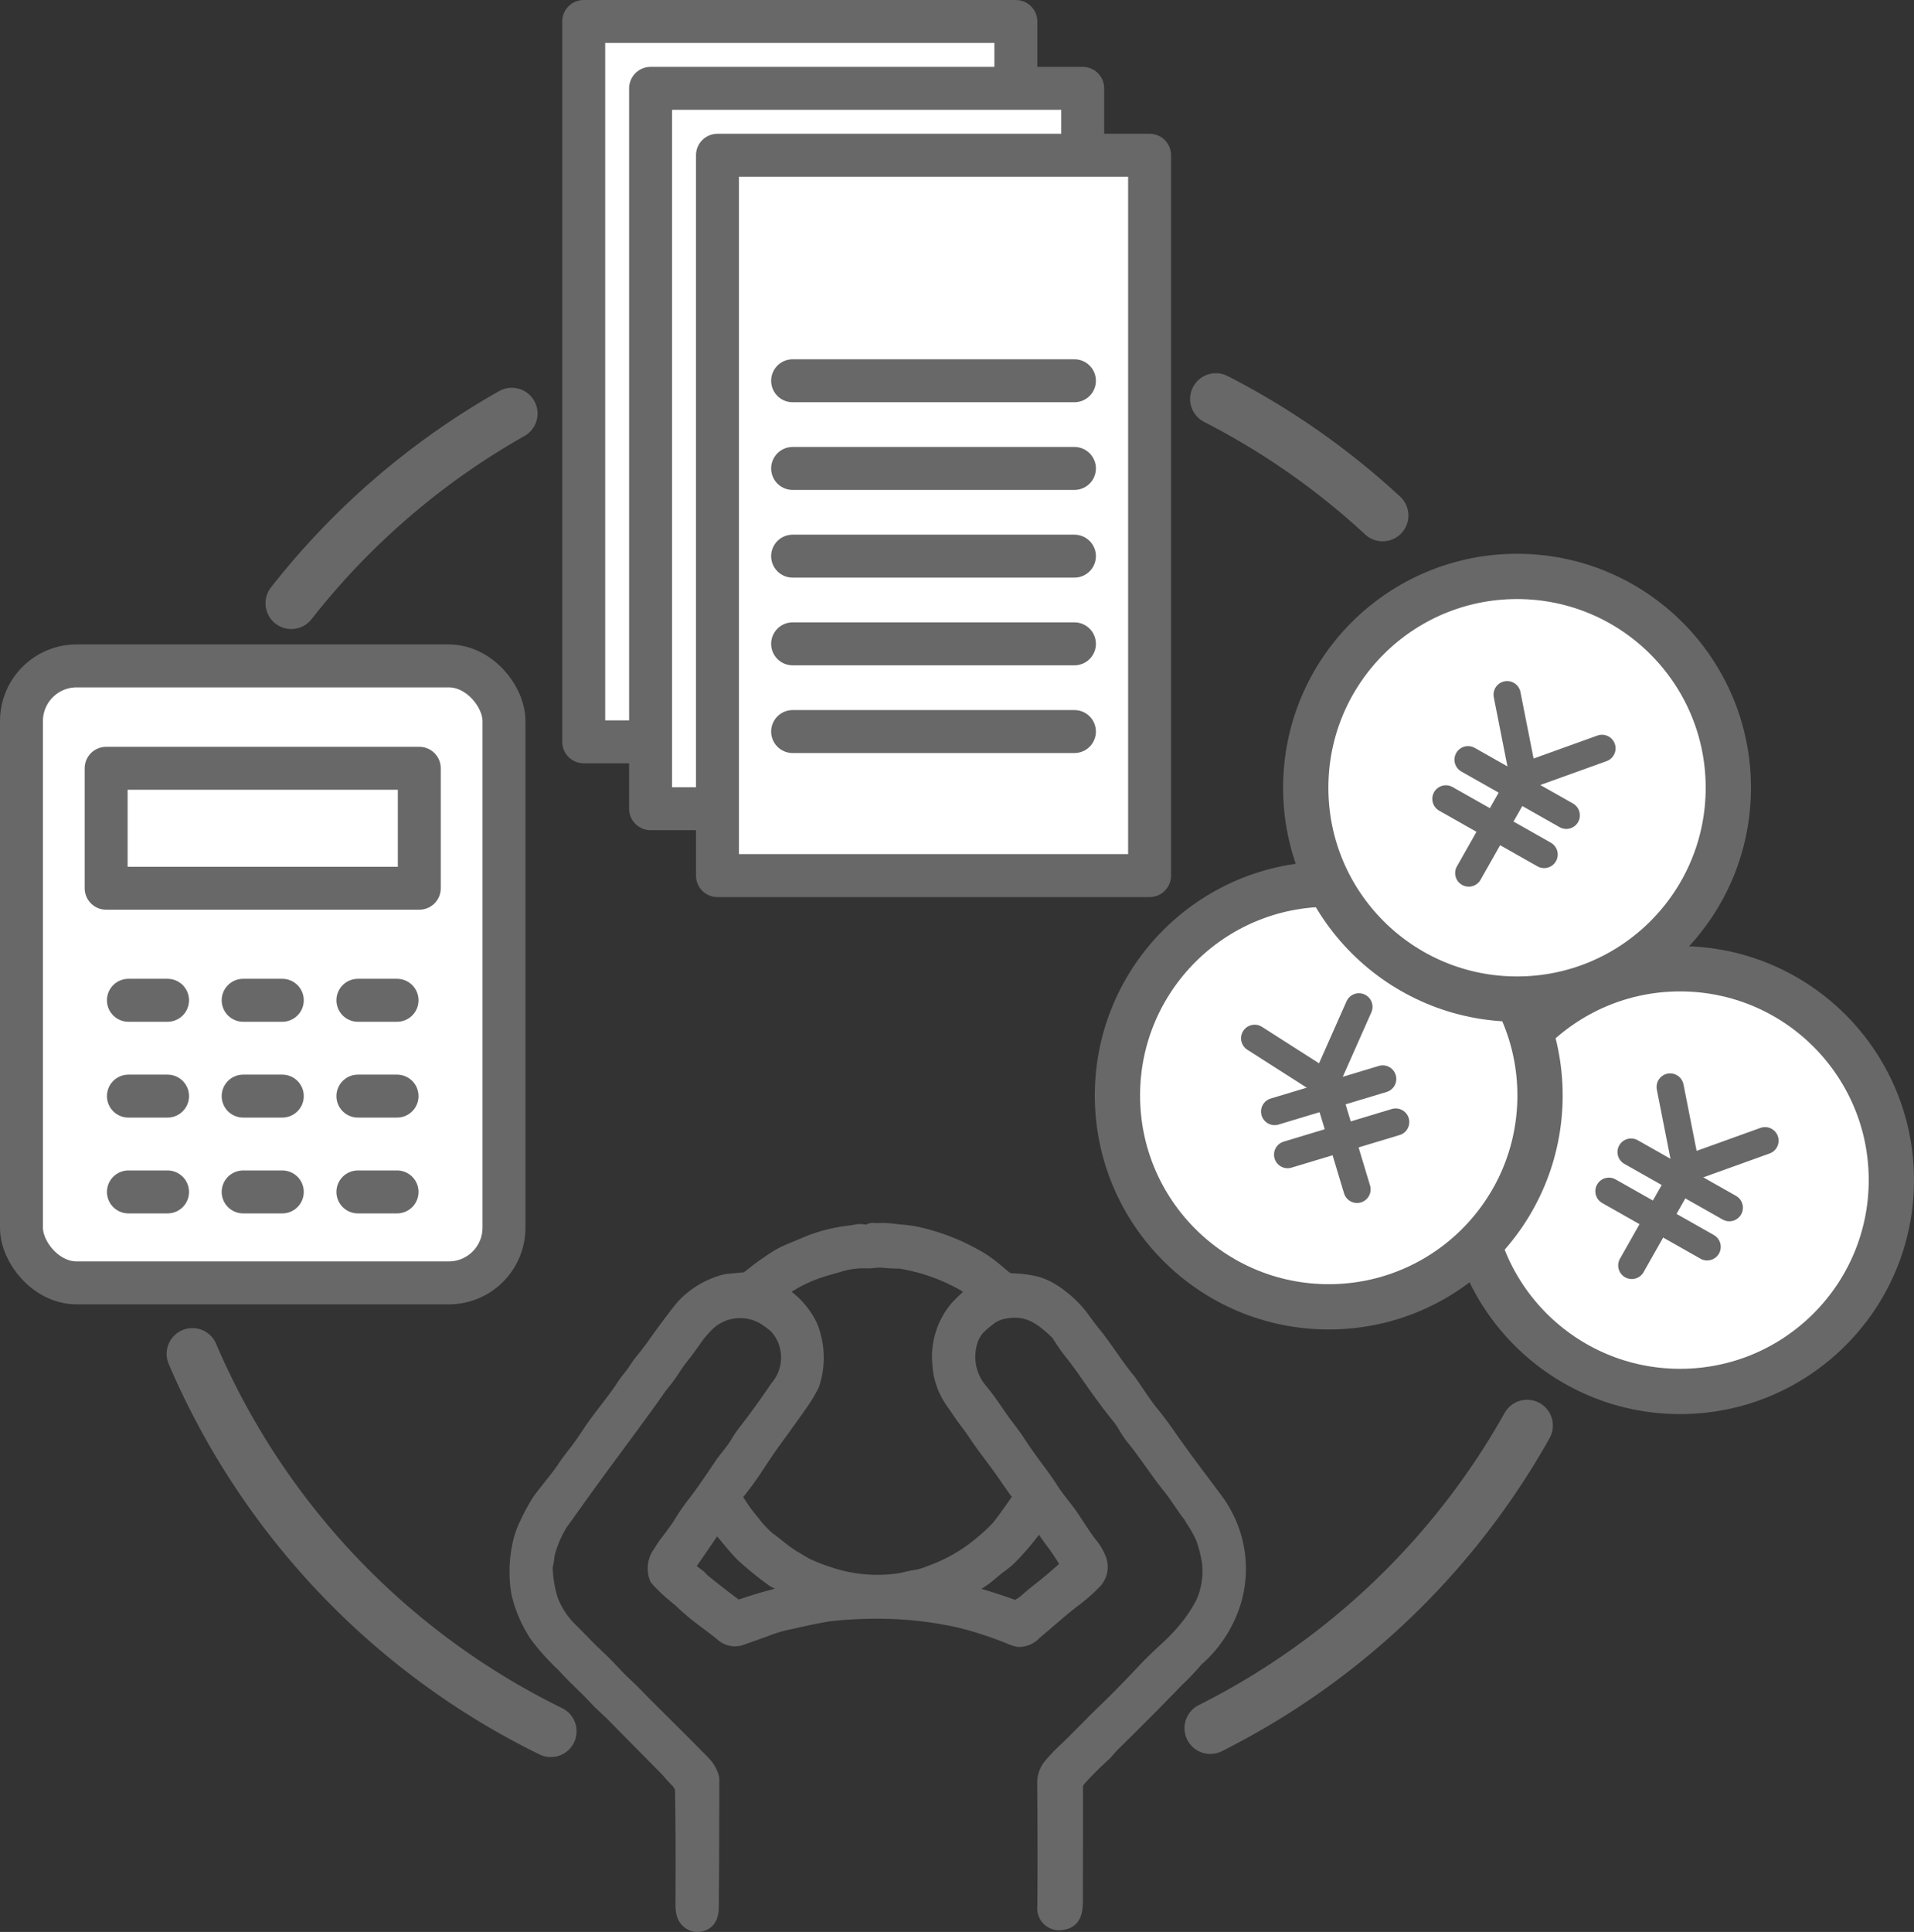 <svg xmlns="http://www.w3.org/2000/svg" width="111.436" height="112.458" viewBox="0 0 111.436 112.458">
  <rect x="0" y="0" width="111.436" height="112.458" fill="#333333" stroke="none"/>
  <g id="グループ_45235" data-name="グループ 45235" transform="translate(-195.418 -661.839)">
    <path id="パス_15148" data-name="パス 15148" d="M284.328,744.82a43.526,43.526,0,0,1-18.447,17.615" fill="none" stroke="#696869" stroke-linecap="round" stroke-linejoin="round" stroke-width="3"/>
    <path id="パス_15149" data-name="パス 15149" d="M266.208,685.064a43.447,43.447,0,0,1,9.709,6.784" fill="none" stroke="#696869" stroke-linecap="round" stroke-linejoin="round" stroke-width="3"/>
    <path id="パス_15150" data-name="パス 15150" d="M212.377,696.954a43.554,43.554,0,0,1,12.838-11.042" fill="none" stroke="#696869" stroke-linecap="round" stroke-linejoin="round" stroke-width="3"/>
    <path id="パス_15151" data-name="パス 15151" d="M227.487,762.617a43.5,43.5,0,0,1-20.867-21.969" fill="none" stroke="#696869" stroke-linecap="round" stroke-linejoin="round" stroke-width="3"/>
    <path id="パス_15152" data-name="パス 15152" d="M246.047,733.591a.27.27,0,0,1,.227-.061c.022.006.186.007.493,0,.462-.008.784.069,1.295.106a5.417,5.417,0,0,1,.8.128A12.2,12.2,0,0,1,252.1,735a6.676,6.676,0,0,1,.9.577q.441.35.824.681a.834.834,0,0,0,.485.2,6.354,6.354,0,0,1,1.55.212,4.4,4.4,0,0,1,1.24.691,6.265,6.265,0,0,1,1.3,1.319c.261.361.459.624.594.786.7.845,1.412,2.017,2.071,2.786.035.04.256.364.667.971q.381.564.686.935.45.543,1.035,1.389c.786,1.129,1.348,1.855,2.586,3.516a6.971,6.971,0,0,1,1,1.781,6.586,6.586,0,0,1,.2,4,7.154,7.154,0,0,1-2.2,3.51.954.954,0,0,0-.092.1,14.811,14.811,0,0,1-1.084,1.133q-1.738,1.806-3.709,3.734c-.191.186-.366.429-.525.575q-.77.7-1.382,1.372a1.545,1.545,0,0,0-.255.367.173.173,0,0,0-.02.08q0,4.105-.006,6.658c0,.669-.036,1.23-.753,1.316a.775.775,0,0,1-.9-.861q.027-2.852-.006-7.213a1.463,1.463,0,0,1,.3-.9,9.226,9.226,0,0,1,.951-1c.868-.831,1.395-1.414,2.347-2.327q.851-.818,2.221-2.27.476-.505,1.236-1.208a10.991,10.991,0,0,0,1.193-1.25,8.223,8.223,0,0,0,.971-1.476,4.572,4.572,0,0,0,.368-2.443,7.586,7.586,0,0,0-.372-1.435,7.3,7.3,0,0,0-.6-1.067,2.4,2.4,0,0,0-.271-.406q-.045-.05-.528-.756-.33-.484-.543-.746c-.683-.838-1.323-1.844-2.017-2.714a5.554,5.554,0,0,1-.5-.7,4.907,4.907,0,0,0-.487-.719q-.783-.963-1.754-2.372-.518-.749-.857-1.174a11.781,11.781,0,0,1-.848-1.2.446.446,0,0,0-.071-.09c-.955-.909-1.763-1.522-3.161-1.257a2.057,2.057,0,0,0-.866.359,6.65,6.65,0,0,0-.724.615,2.162,2.162,0,0,0-.452.812,3.1,3.1,0,0,0,.63,2.971c.259.322.489.628.687.919q.548.8.66.947.6.78.789,1.078.477.738,1.227,1.738.411.547.791,1.14c.356.552.867,1.1,1.244,1.7l.4.606q.333.5.546.771a3.189,3.189,0,0,1,.49.8,1.181,1.181,0,0,1-.3,1.376,9.525,9.525,0,0,1-.936.832c-.882.661-1.586,1.312-2.476,2.056a1.149,1.149,0,0,1-.868.382,1.5,1.5,0,0,1-.342-.1,21.318,21.318,0,0,0-3.129-1.026,21.7,21.7,0,0,0-4.045-.505,24.67,24.67,0,0,0-3.461.136q-.606.076-2.307.461a7.974,7.974,0,0,0-1.493.44l-1.469.522a1.028,1.028,0,0,1-.98-.25q-.368-.3-1.348-1.032a13.107,13.107,0,0,1-1.109-.97,9.507,9.507,0,0,1-1.294-1.188.334.334,0,0,1-.046-.095,1.443,1.443,0,0,1,.21-1.321c.15-.229.248-.4.375-.564q.585-.756.834-1.159a11.858,11.858,0,0,1,.809-1.171q.462-.582,1.527-2.176c.3-.447.711-.877.989-1.355a4.889,4.889,0,0,1,.372-.557q.879-1.125,1.916-2.644a2.774,2.774,0,0,0-.036-3.629,4.527,4.527,0,0,0-.5-.4,2.83,2.83,0,0,0-3.827.416,5.45,5.45,0,0,0-.617.765q-.484.684-.726.979c-.364.445-.666,1.009-1.064,1.482-.128.153-.244.307-.35.462q-.406.6-2.4,3.3-.852,1.152-1.085,1.471-.784,1.075-2.156,3a6.555,6.555,0,0,0-.755,1.788.277.277,0,0,0-.012.07,3.383,3.383,0,0,1-.1.617.388.388,0,0,0-.009.107,6.864,6.864,0,0,0,.33,1.955,4.937,4.937,0,0,0,1.115,1.7c.672.659,1.065,1.106,1.721,1.711.475.438.973,1.027,1.454,1.475.294.274.495.469.606.586q.264.282,1.558,1.568,1.812,1.8,2.42,2.43a1.886,1.886,0,0,1,.48.807.471.471,0,0,1,.016.117q-.006,4.874-.029,7.345c0,.412-.068.842-.49.977a.706.706,0,0,1-.534-.011c-.456-.222-.5-.622-.5-1.11q.022-3.8-.025-6.586c-.007-.4-.372-.659-.616-.941q-.277-.32-.347-.391-1.651-1.665-3.121-3.159c-.229-.232-.627-.572-.9-.867-.7-.754-1.316-1.276-1.94-1.978a13.25,13.25,0,0,1-1.561-1.731,7.492,7.492,0,0,1-1.05-2.424,7.3,7.3,0,0,1,.033-2.618,4.957,4.957,0,0,1,.435-1.34,12.352,12.352,0,0,1,.668-1.251c.342-.518,1.157-1.441,1.538-2.037.1-.159.345-.485.73-.982q.248-.315.748-1.073c.565-.852,1.362-1.782,1.856-2.526a6.514,6.514,0,0,1,.477-.66c.214-.244.462-.692.738-1.016.411-.481.771-1.034,1.3-1.749q.851-1.148,1.058-1.371a4.972,4.972,0,0,1,2.358-1.41q.117-.033,1.2-.126a.285.285,0,0,0,.107-.033c.072-.041.271-.193.6-.454.165-.132.467-.346.9-.64a5.553,5.553,0,0,1,.97-.53l1.285-.535a9.515,9.515,0,0,1,2.306-.54c.062-.006.165-.025.309-.053a1.082,1.082,0,0,1,.431.005.423.423,0,0,0,.306-.022m6.1,3.559a.152.152,0,0,0,0-.233,3.808,3.808,0,0,0-.543-.406,11.177,11.177,0,0,0-3.706-1.317.577.577,0,0,0-.11-.012c-.349,0-.655-.02-.92-.048a2.261,2.261,0,0,0-.564.013,3.358,3.358,0,0,1-.568.016,5.062,5.062,0,0,0-1.148.13q-.069.015-1.108.315a8.5,8.5,0,0,0-2.188.973,2.4,2.4,0,0,1-.417.163.263.263,0,0,0-.114.077c-.026.031-.026.1,0,.2a.34.34,0,0,0,.157.2,4.544,4.544,0,0,1,1.617,1.837,4.82,4.82,0,0,1,.135,3.242.887.887,0,0,1-.063.16,8.536,8.536,0,0,1-.436.753q-.457.678-1.685,2.366-.5.681-1.1,1.611-.435.671-1.151,1.575a.319.319,0,0,0-.024.367,8.689,8.689,0,0,0,.948,1.334,6.2,6.2,0,0,0,.922,1c.491.352.977.8,1.5,1.112q.667.395.795.463a12.214,12.214,0,0,0,1.82.66,8.8,8.8,0,0,0,3.374.243c.389-.035.89-.193,1.147-.218a3.839,3.839,0,0,0,.839-.242,9.768,9.768,0,0,0,3.05-1.737,10.685,10.685,0,0,0,.986-.913q.39-.468,1.262-1.738a.236.236,0,0,0-.006-.276c-.225-.3-.495-.675-.808-1.138-.526-.773-1.289-1.718-1.766-2.448q-.246-.373-.688-.946-.028-.039-.67-.973a4.024,4.024,0,0,1-.7-2.016,4.338,4.338,0,0,1,.953-3.234,7.832,7.832,0,0,1,.977-.916M251.7,754.2c-.292.13-.263.5.044.515a3.523,3.523,0,0,1,.845.141q.94.288,1.853.613a.284.284,0,0,0,.249-.028,3.054,3.054,0,0,0,.494-.322c.462-.43,1.124-.9,1.7-1.408.078-.07.3-.261.657-.572a.264.264,0,0,0,.05-.38,12.412,12.412,0,0,0-.713-1.088q-.327-.426-.772-1.093a.228.228,0,0,0-.374-.007,15.824,15.824,0,0,1-1.485,1.781,4.579,4.579,0,0,1-.668.564c-.087.06-.312.246-.674.555a4.972,4.972,0,0,1-1.205.729m-14.432-3.576c-.119-.086-.234-.046-.345.118q-.9,1.335-1.44,2.1a.333.333,0,0,0,.07.458l.518.394.006.006a2.709,2.709,0,0,0,.294.282q.913.749,1.85,1.435a.289.289,0,0,0,.268.04,26.407,26.407,0,0,1,2.771-.8.227.227,0,0,0,.2-.265.146.146,0,0,0-.053-.1,4.289,4.289,0,0,0-.843-.519.806.806,0,0,1-.151-.1,19.246,19.246,0,0,1-1.733-1.417c-.3-.309-.743-.834-1.343-1.576a.366.366,0,0,0-.07-.066Z" fill="#696869" stroke="#696869" stroke-linecap="round" stroke-linejoin="round" stroke-width="1"/>
    <g id="グループ_45226" data-name="グループ 45226">
      <circle id="楕円形_13" data-name="楕円形 13" cx="12.302" cy="12.302" r="12.302" transform="translate(280.932 718.231)" fill="#fff" stroke="#696869" stroke-linecap="round" stroke-linejoin="round" stroke-width="2.636"/>
      <g id="グループ_45225" data-name="グループ 45225">
        <path id="パス_15153" data-name="パス 15153" d="M298.18,728.238l-4.58,1.649-.943-4.775" fill="none" stroke="#696869" stroke-linecap="round" stroke-linejoin="round" stroke-width="1.582"/>
        <line id="線_1298" data-name="線 1298" x2="5.721" y2="3.239" transform="translate(290.381 728.9)" fill="none" stroke="#696869" stroke-linecap="round" stroke-linejoin="round" stroke-width="1.582"/>
        <line id="線_1299" data-name="線 1299" x2="5.721" y2="3.239" transform="translate(289.091 731.18)" fill="none" stroke="#696869" stroke-linecap="round" stroke-linejoin="round" stroke-width="1.582"/>
        <line id="線_1300" data-name="線 1300" x1="3.058" y2="5.402" transform="translate(290.422 730.098)" fill="none" stroke="#696869" stroke-linecap="round" stroke-linejoin="round" stroke-width="1.582"/>
      </g>
    </g>
    <g id="グループ_45228" data-name="グループ 45228">
      <circle id="楕円形_14" data-name="楕円形 14" cx="12.302" cy="12.302" r="12.302" transform="translate(260.477 713.305)" fill="#fff" stroke="#696869" stroke-linecap="round" stroke-linejoin="round" stroke-width="2.636"/>
      <g id="グループ_45227" data-name="グループ 45227">
        <path id="パス_15154" data-name="パス 15154" d="M274.537,720.446l-1.972,4.45-4.1-2.618" fill="none" stroke="#696869" stroke-linecap="round" stroke-linejoin="round" stroke-width="1.582"/>
        <line id="線_1301" data-name="線 1301" y1="1.898" x2="6.294" transform="translate(269.628 724.644)" fill="none" stroke="#696869" stroke-linecap="round" stroke-linejoin="round" stroke-width="1.582"/>
        <line id="線_1302" data-name="線 1302" y1="1.898" x2="6.294" transform="translate(270.384 727.152)" fill="none" stroke="#696869" stroke-linecap="round" stroke-linejoin="round" stroke-width="1.582"/>
        <line id="線_1303" data-name="線 1303" x2="1.792" y2="5.944" transform="translate(272.635 725.129)" fill="none" stroke="#696869" stroke-linecap="round" stroke-linejoin="round" stroke-width="1.582"/>
      </g>
    </g>
    <g id="グループ_45230" data-name="グループ 45230">
      <circle id="楕円形_15" data-name="楕円形 15" cx="12.302" cy="12.302" r="12.302" transform="translate(271.44 695.392)" fill="#fff" stroke="#696869" stroke-linecap="round" stroke-linejoin="round" stroke-width="2.636"/>
      <g id="グループ_45229" data-name="グループ 45229">
        <path id="パス_15155" data-name="パス 15155" d="M288.688,705.4l-4.58,1.649-.943-4.775" fill="none" stroke="#696869" stroke-linecap="round" stroke-linejoin="round" stroke-width="1.582"/>
        <line id="線_1304" data-name="線 1304" x2="5.721" y2="3.239" transform="translate(280.889 706.061)" fill="none" stroke="#696869" stroke-linecap="round" stroke-linejoin="round" stroke-width="1.582"/>
        <line id="線_1305" data-name="線 1305" x2="5.721" y2="3.239" transform="translate(279.599 708.341)" fill="none" stroke="#696869" stroke-linecap="round" stroke-linejoin="round" stroke-width="1.582"/>
        <line id="線_1306" data-name="線 1306" x1="3.058" y2="5.402" transform="translate(280.93 707.259)" fill="none" stroke="#696869" stroke-linecap="round" stroke-linejoin="round" stroke-width="1.582"/>
      </g>
    </g>
    <g id="グループ_45231" data-name="グループ 45231">
      <rect id="長方形_6905" data-name="長方形 6905" width="25.159" height="41.932" transform="translate(229.403 663.089)" fill="#fff" stroke="#696869" stroke-linecap="round" stroke-linejoin="round" stroke-width="2.5"/>
      <line id="線_1307" data-name="線 1307" x2="16.408" transform="translate(233.778 676.216)" fill="#fff" stroke="#696869" stroke-linecap="round" stroke-linejoin="round" stroke-width="2.5"/>
      <line id="線_1308" data-name="線 1308" x2="16.408" transform="translate(233.778 681.32)" fill="#fff" stroke="#696869" stroke-linecap="round" stroke-linejoin="round" stroke-width="2.5"/>
      <line id="線_1309" data-name="線 1309" x2="16.408" transform="translate(233.778 686.425)" fill="#fff" stroke="#696869" stroke-linecap="round" stroke-linejoin="round" stroke-width="2.5"/>
      <line id="線_1310" data-name="線 1310" x2="16.408" transform="translate(233.778 691.53)" fill="#fff" stroke="#696869" stroke-linecap="round" stroke-linejoin="round" stroke-width="2.5"/>
      <line id="線_1311" data-name="線 1311" x2="16.408" transform="translate(233.778 696.635)" fill="#fff" stroke="#696869" stroke-linecap="round" stroke-linejoin="round" stroke-width="2.5"/>
    </g>
    <g id="グループ_45232" data-name="グループ 45232">
      <rect id="長方形_6906" data-name="長方形 6906" width="25.159" height="41.932" transform="translate(233.296 666.982)" fill="#fff" stroke="#696869" stroke-linecap="round" stroke-linejoin="round" stroke-width="2.5"/>
      <line id="線_1312" data-name="線 1312" x2="16.408" transform="translate(237.672 680.109)" fill="#fff" stroke="#696869" stroke-linecap="round" stroke-linejoin="round" stroke-width="2.5"/>
      <line id="線_1313" data-name="線 1313" x2="16.408" transform="translate(237.672 685.214)" fill="#fff" stroke="#696869" stroke-linecap="round" stroke-linejoin="round" stroke-width="2.5"/>
      <line id="線_1314" data-name="線 1314" x2="16.408" transform="translate(237.672 690.319)" fill="#fff" stroke="#696869" stroke-linecap="round" stroke-linejoin="round" stroke-width="2.5"/>
      <line id="線_1315" data-name="線 1315" x2="16.408" transform="translate(237.672 695.423)" fill="#fff" stroke="#696869" stroke-linecap="round" stroke-linejoin="round" stroke-width="2.5"/>
      <line id="線_1316" data-name="線 1316" x2="16.408" transform="translate(237.672 700.528)" fill="#fff" stroke="#696869" stroke-linecap="round" stroke-linejoin="round" stroke-width="2.5"/>
    </g>
    <g id="グループ_45233" data-name="グループ 45233">
      <rect id="長方形_6907" data-name="長方形 6907" width="25.159" height="41.932" transform="translate(237.19 670.876)" fill="#fff" stroke="#696869" stroke-linecap="round" stroke-linejoin="round" stroke-width="2.5"/>
      <line id="線_1317" data-name="線 1317" x2="16.408" transform="translate(241.565 684.003)" fill="#fff" stroke="#696869" stroke-linecap="round" stroke-linejoin="round" stroke-width="2.5"/>
      <line id="線_1318" data-name="線 1318" x2="16.408" transform="translate(241.565 689.107)" fill="#fff" stroke="#696869" stroke-linecap="round" stroke-linejoin="round" stroke-width="2.5"/>
      <line id="線_1319" data-name="線 1319" x2="16.408" transform="translate(241.565 694.212)" fill="#fff" stroke="#696869" stroke-linecap="round" stroke-linejoin="round" stroke-width="2.5"/>
      <line id="線_1320" data-name="線 1320" x2="16.408" transform="translate(241.565 699.317)" fill="#fff" stroke="#696869" stroke-linecap="round" stroke-linejoin="round" stroke-width="2.5"/>
      <line id="線_1321" data-name="線 1321" x2="16.408" transform="translate(241.565 704.422)" fill="#fff" stroke="#696869" stroke-linecap="round" stroke-linejoin="round" stroke-width="2.5"/>
    </g>
    <g id="グループ_45234" data-name="グループ 45234">
      <rect id="長方形_6908" data-name="長方形 6908" width="28.092" height="35.914" rx="3.213" transform="translate(196.668 700.601)" fill="#fff" stroke="#696869" stroke-linecap="round" stroke-linejoin="round" stroke-width="2.5"/>
      <rect id="長方形_6909" data-name="長方形 6909" width="18.232" height="6.982" transform="translate(201.598 706.561)" fill="#fff" stroke="#696869" stroke-linecap="round" stroke-linejoin="round" stroke-width="2.5"/>
      <line id="線_1322" data-name="線 1322" x2="2.28" transform="translate(216.255 720.065)" fill="#fff" stroke="#696869" stroke-linecap="round" stroke-linejoin="round" stroke-width="2.5"/>
      <line id="線_1323" data-name="線 1323" x2="2.28" transform="translate(216.255 725.643)" fill="#fff" stroke="#696869" stroke-linecap="round" stroke-linejoin="round" stroke-width="2.5"/>
      <line id="線_1324" data-name="線 1324" x2="2.28" transform="translate(216.255 731.221)" fill="#fff" stroke="#696869" stroke-linecap="round" stroke-linejoin="round" stroke-width="2.5"/>
      <line id="線_1325" data-name="線 1325" x2="2.279" transform="translate(202.894 720.065)" fill="#fff" stroke="#696869" stroke-linecap="round" stroke-linejoin="round" stroke-width="2.5"/>
      <line id="線_1326" data-name="線 1326" x2="2.279" transform="translate(209.575 720.065)" fill="#fff" stroke="#696869" stroke-linecap="round" stroke-linejoin="round" stroke-width="2.5"/>
      <line id="線_1327" data-name="線 1327" x2="2.279" transform="translate(202.894 725.643)" fill="#fff" stroke="#696869" stroke-linecap="round" stroke-linejoin="round" stroke-width="2.5"/>
      <line id="線_1328" data-name="線 1328" x2="2.279" transform="translate(209.575 725.643)" fill="#fff" stroke="#696869" stroke-linecap="round" stroke-linejoin="round" stroke-width="2.5"/>
      <line id="線_1329" data-name="線 1329" x2="2.279" transform="translate(202.894 731.221)" fill="#fff" stroke="#696869" stroke-linecap="round" stroke-linejoin="round" stroke-width="2.5"/>
      <line id="線_1330" data-name="線 1330" x2="2.279" transform="translate(209.575 731.221)" fill="#fff" stroke="#696869" stroke-linecap="round" stroke-linejoin="round" stroke-width="2.5"/>
    </g>
  </g>
</svg>
